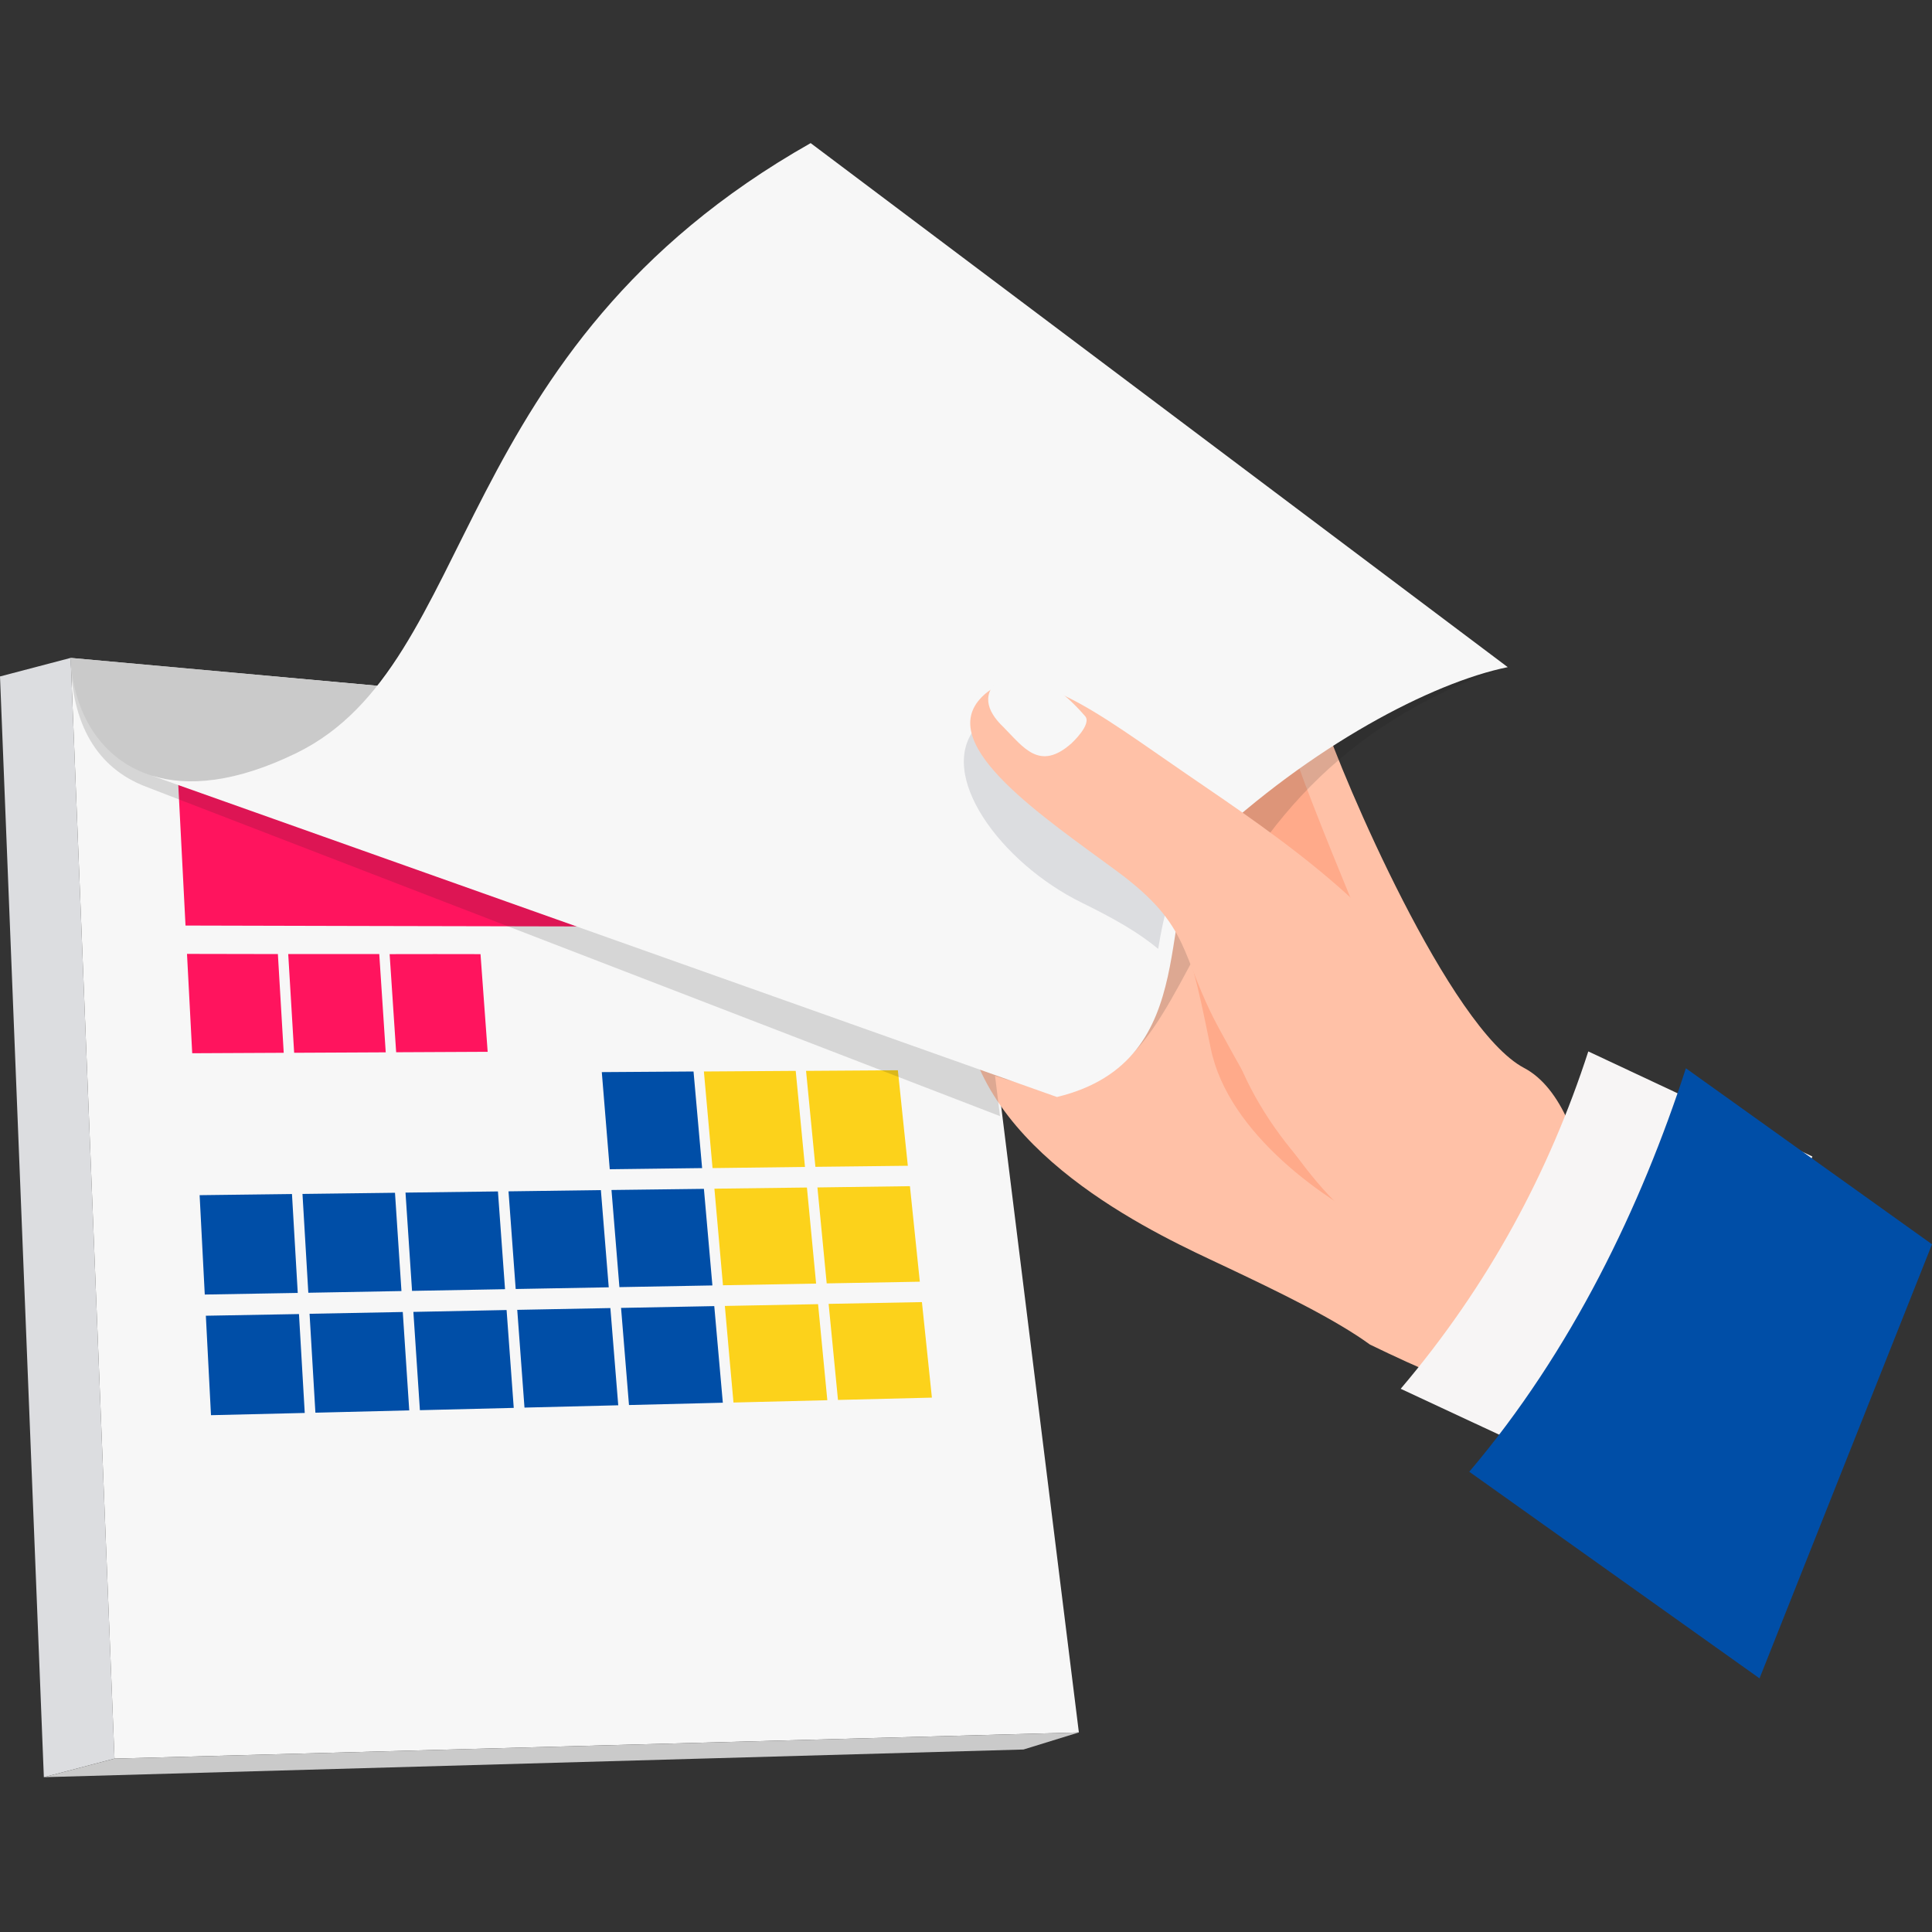 <?xml version="1.0" encoding="UTF-8"?> <!-- Generator: Adobe Illustrator 16.0.0, SVG Export Plug-In . SVG Version: 6.00 Build 0) --> <svg xmlns="http://www.w3.org/2000/svg" xmlns:xlink="http://www.w3.org/1999/xlink" id="Слой_1" x="0px" y="0px" width="135px" height="135px" viewBox="0 0 135 135" xml:space="preserve"><rect x="0" y="0" width="135" height="135" fill="#333333" stroke="none"/> <polygon fill-rule="evenodd" clip-rule="evenodd" fill="#DCDDE0" points="4.937,45.971 0,47.268 3.064,124.183 8.001,122.885 "></polygon> <polygon fill-rule="evenodd" clip-rule="evenodd" fill="#F7F7F7" points="8.001,122.885 75.387,121.055 66.766,51.588 4.937,45.971 "></polygon> <g> <path fill-rule="evenodd" clip-rule="evenodd" fill="#FF145E" d="M12.387,53.478c8.026,0.093,16.063,0.184,24.093,0.274 c8.031,0.09,16.073,0.181,24.11,0.268c0.375,3.592,0.746,7.179,1.121,10.759c-8.129-0.013-16.258-0.031-24.382-0.05 c-8.118-0.019-16.248-0.031-24.366-0.056C12.773,60.943,12.577,57.213,12.387,53.478z"></path> <path fill-rule="evenodd" clip-rule="evenodd" fill="#FF145E" d="M13.431,73.596c2.127-0.007,4.261-0.02,6.394-0.031 c-0.136-2.298-0.267-4.602-0.408-6.899c-2.116-0.006-4.239-0.006-6.35-0.012C13.192,68.969,13.312,71.285,13.431,73.596z"></path> <path fill-rule="evenodd" clip-rule="evenodd" fill="#FF145E" d="M20.554,73.564c2.133-0.013,4.266-0.025,6.399-0.031 c-0.147-2.285-0.299-4.576-0.452-6.868c-2.122,0-4.239,0-6.361,0C20.282,68.963,20.418,71.267,20.554,73.564z"></path> <path fill-rule="evenodd" clip-rule="evenodd" fill="#FF145E" d="M27.682,73.527c2.127-0.007,4.261-0.02,6.394-0.031 c-0.163-2.273-0.332-4.553-0.5-6.825c-2.117-0.006-4.239-0.006-6.35,0C27.377,68.957,27.529,71.248,27.682,73.527z"></path> <path fill-rule="evenodd" clip-rule="evenodd" fill="#004EA7" d="M42.607,81.702c2.149-0.024,4.298-0.05,6.453-0.081 c-0.201-2.242-0.402-4.496-0.599-6.75c-2.138,0.02-4.277,0.031-6.41,0.044C42.242,77.182,42.422,79.441,42.607,81.702z"></path> <path fill-rule="evenodd" clip-rule="evenodd" fill="#FCD21B" d="M49.789,81.621c2.155-0.031,4.304-0.05,6.459-0.081 c-0.218-2.229-0.436-4.471-0.647-6.712c-2.139,0.019-4.277,0.031-6.416,0.043C49.392,77.125,49.588,79.373,49.789,81.621z"></path> <path fill-rule="evenodd" clip-rule="evenodd" fill="#FCD21B" d="M56.977,81.533c2.155-0.024,4.304-0.049,6.458-0.074 c-0.234-2.223-0.462-4.445-0.696-6.674c-2.139,0.018-4.277,0.03-6.415,0.043C56.547,77.069,56.759,79.305,56.977,81.533z"></path> <path fill-rule="evenodd" clip-rule="evenodd" fill="#004EA7" d="M14.308,90.457c2.16-0.038,4.331-0.075,6.497-0.113 c-0.13-2.297-0.267-4.601-0.403-6.91c-2.155,0.031-4.309,0.055-6.453,0.08C14.068,85.83,14.188,88.146,14.308,90.457z"></path> <path fill-rule="evenodd" clip-rule="evenodd" fill="#004EA7" d="M21.544,90.332c2.171-0.044,4.337-0.081,6.508-0.119 c-0.152-2.285-0.305-4.576-0.452-6.867c-2.155,0.025-4.31,0.05-6.464,0.081C21.272,85.73,21.408,88.034,21.544,90.332z"></path> <path fill-rule="evenodd" clip-rule="evenodd" fill="#004EA7" d="M28.792,90.201c2.16-0.037,4.331-0.081,6.497-0.118 c-0.163-2.272-0.332-4.552-0.495-6.831c-2.155,0.025-4.31,0.057-6.459,0.082C28.487,85.625,28.64,87.916,28.792,90.201z"></path> <path fill-rule="evenodd" clip-rule="evenodd" fill="#004EA7" d="M36.034,90.07c2.166-0.037,4.331-0.081,6.502-0.118 c-0.18-2.261-0.365-4.521-0.549-6.793c-2.149,0.03-4.304,0.056-6.454,0.087C35.697,85.519,35.865,87.798,36.034,90.07z"></path> <path fill-rule="evenodd" clip-rule="evenodd" fill="#004EA7" d="M43.282,89.939c2.16-0.037,4.331-0.074,6.497-0.118 c-0.196-2.247-0.397-4.495-0.593-6.749c-2.154,0.024-4.309,0.056-6.458,0.08C42.912,85.419,43.097,87.68,43.282,89.939z"></path> <path fill-rule="evenodd" clip-rule="evenodd" fill="#FCD21B" d="M50.518,89.809c2.171-0.037,4.337-0.074,6.508-0.118 c-0.212-2.235-0.43-4.471-0.642-6.712c-2.155,0.031-4.309,0.056-6.464,0.081C50.121,85.313,50.322,87.561,50.518,89.809z"></path> <path fill-rule="evenodd" clip-rule="evenodd" fill="#FCD21B" d="M57.766,89.678c2.166-0.037,4.336-0.074,6.507-0.118 c-0.229-2.223-0.462-4.445-0.691-6.675c-2.155,0.031-4.31,0.057-6.464,0.088C57.331,85.207,57.548,87.443,57.766,89.678z"></path> <path fill-rule="evenodd" clip-rule="evenodd" fill="#004EA7" d="M14.743,98.887c2.176-0.05,4.364-0.1,6.551-0.156 c-0.136-2.303-0.267-4.607-0.403-6.91c-2.171,0.037-4.342,0.08-6.507,0.117C14.503,94.254,14.623,96.57,14.743,98.887z"></path> <path fill-rule="evenodd" clip-rule="evenodd" fill="#004EA7" d="M22.039,98.713c2.188-0.057,4.375-0.105,6.557-0.162 c-0.146-2.291-0.299-4.582-0.452-6.874c-2.171,0.044-4.342,0.087-6.513,0.124C21.767,94.105,21.903,96.408,22.039,98.713z"></path> <path fill-rule="evenodd" clip-rule="evenodd" fill="#004EA7" d="M29.341,98.538c2.182-0.056,4.369-0.112,6.557-0.161 c-0.169-2.279-0.332-4.559-0.5-6.838c-2.171,0.045-4.342,0.088-6.513,0.131C29.042,93.955,29.189,96.247,29.341,98.538z"></path> <path fill-rule="evenodd" clip-rule="evenodd" fill="#004EA7" d="M36.649,98.357c2.182-0.056,4.364-0.105,6.551-0.162 c-0.185-2.26-0.365-4.525-0.55-6.793c-2.171,0.044-4.342,0.082-6.507,0.125C36.312,93.8,36.48,96.078,36.649,98.357z"></path> <path fill-rule="evenodd" clip-rule="evenodd" fill="#004EA7" d="M43.951,98.178c2.182-0.051,4.37-0.106,6.557-0.162 c-0.201-2.248-0.397-4.502-0.598-6.75c-2.171,0.044-4.348,0.081-6.513,0.125C43.581,93.65,43.766,95.917,43.951,98.178z"></path> <path fill-rule="evenodd" clip-rule="evenodd" fill="#FCD21B" d="M51.253,98.003c2.182-0.056,4.369-0.106,6.557-0.162 c-0.218-2.235-0.43-4.477-0.647-6.712c-2.171,0.037-4.342,0.081-6.513,0.125C50.85,93.501,51.046,95.755,51.253,98.003z"></path> <path fill-rule="evenodd" clip-rule="evenodd" fill="#FCD21B" d="M58.555,97.822c2.187-0.05,4.375-0.105,6.562-0.162 c-0.234-2.223-0.463-4.451-0.697-6.675c-2.176,0.044-4.347,0.087-6.519,0.124C58.12,93.346,58.337,95.587,58.555,97.822z"></path> </g> <path fill-rule="evenodd" clip-rule="evenodd" fill="#FFC1A7" d="M95.727,93.953c-2.443-1.777-6.33-3.665-10.328-5.553 c-4-1.889-16.219-7.311-17.886-16.751c-1.666-9.441,23.622-25.547,24.942-21.462c1.322,4.086,8.838,21.697,14.045,24.439 c5.209,2.743,5.775,15.994,4.221,20.66C109.166,99.951,102.613,97.285,95.727,93.953z"></path> <path fill-rule="evenodd" clip-rule="evenodd" fill="#F7F5F5" d="M110.984,73.469c-2.709,8.347-6.9,16.258-13.109,23.574 l15.244,7.105c5.527-6.471,9.936-14.377,13.523-23.336L110.984,73.469z"></path> <path fill-rule="evenodd" clip-rule="evenodd" fill="#004EA7" d="M117.803,74.646c-3.127,9.638-7.967,19.745-15.137,28.193 l20.283,14.438L135,86.945L117.803,74.646z"></path> <polygon fill-rule="evenodd" clip-rule="evenodd" fill="#CACACA" points="3.064,124.183 71.518,122.248 75.387,121.055 8.001,122.885 "></polygon> <path fill-rule="evenodd" clip-rule="evenodd" fill="#FFAA8A" d="M81.072,56.271c1.258,1.943,12.939,11.392,16.77,14.782 c-1.381-3.262-8.723-20.597-7.666-19.847C87.67,49.425,83.779,58.329,81.072,56.271z"></path> <path opacity="0.15" fill-rule="evenodd" clip-rule="evenodd" fill="#202020" d="M105.273,46.584L58.941,12.903 C36.439,25.402,34.477,38.356,26.108,47.951L4.937,45.904c0.021,4.734,1.878,7.762,5.224,9.052l59.716,23.035l-0.348-2.813 C86.053,80.787,78.965,55.559,105.273,46.584z"></path> <path fill-rule="evenodd" clip-rule="evenodd" fill="#CACACA" d="M4.937,45.971c0.147,3.7,2.048,7.134,5.737,8.249 c2.515,0.76,14.198,4.002,18.386,1.956c3.104-1.517,2.952-4.297,4.141-7.637L4.937,45.971z"></path> <path fill-rule="evenodd" clip-rule="evenodd" fill="#F7F7F7" d="M73.854,76.654L10.609,54.2c2.522,0.785,5.889,0.479,10.113-1.585 C33.539,46.351,31.12,24.454,56.645,10l48.71,36.618c-5.279,1.073-13.725,5.496-21.119,12.471 C80.484,62.629,84.414,74.107,73.854,76.654z"></path> <path fill-rule="evenodd" clip-rule="evenodd" fill="#DCDDE0" d="M85.311,58.42c-0.693,0.606-1.381,1.229-2.061,1.871 c-1.385,1.306-1.906,3.502-2.322,6.014c-1.373-1.152-3.115-2.139-5.336-3.228c-5.666-2.777-10.264-9.014-7.332-12.329 c2.934-3.314,8.887-0.667,14.439,5.22C83.496,56.814,84.377,57.626,85.311,58.42z"></path> <path fill-rule="evenodd" clip-rule="evenodd" fill="#FFAA8A" d="M97.1,86.075c-4.555-2.11-10.107-8.552-11.328-14.438 c-1.223-5.887-3.326-10.154-8.99-12.931c5.664,2.777,6.605,8.702,7.828,14.589C85.83,79.182,92.545,83.965,97.1,86.075z"></path> <path fill-rule="evenodd" clip-rule="evenodd" fill="#FFC1A7" d="M96.561,86.4c-4.555-2.109-8.766-9.742-11.33-14.438 c-2.881-5.277-1.824-7.133-7.201-11.1c-5.076-3.745-12.502-8.688-9.57-12.002c2.932-3.314,8.379,1.079,14.439,5.22 c6.682,4.566,15.139,10.177,18.805,18.174C105.367,80.251,107.334,88.844,96.561,86.4z"></path> <path fill-rule="evenodd" clip-rule="evenodd" fill="#F7F7F7" d="M74.867,51.944c0,0,1.486-1.361,0.939-1.922 c-2.904-3.328-4.156-2.372-5.855-2.662c-1.363,1.048-1.076,2.268,0.17,3.453C71.518,52.219,72.639,53.919,74.867,51.944z"></path> </svg> 